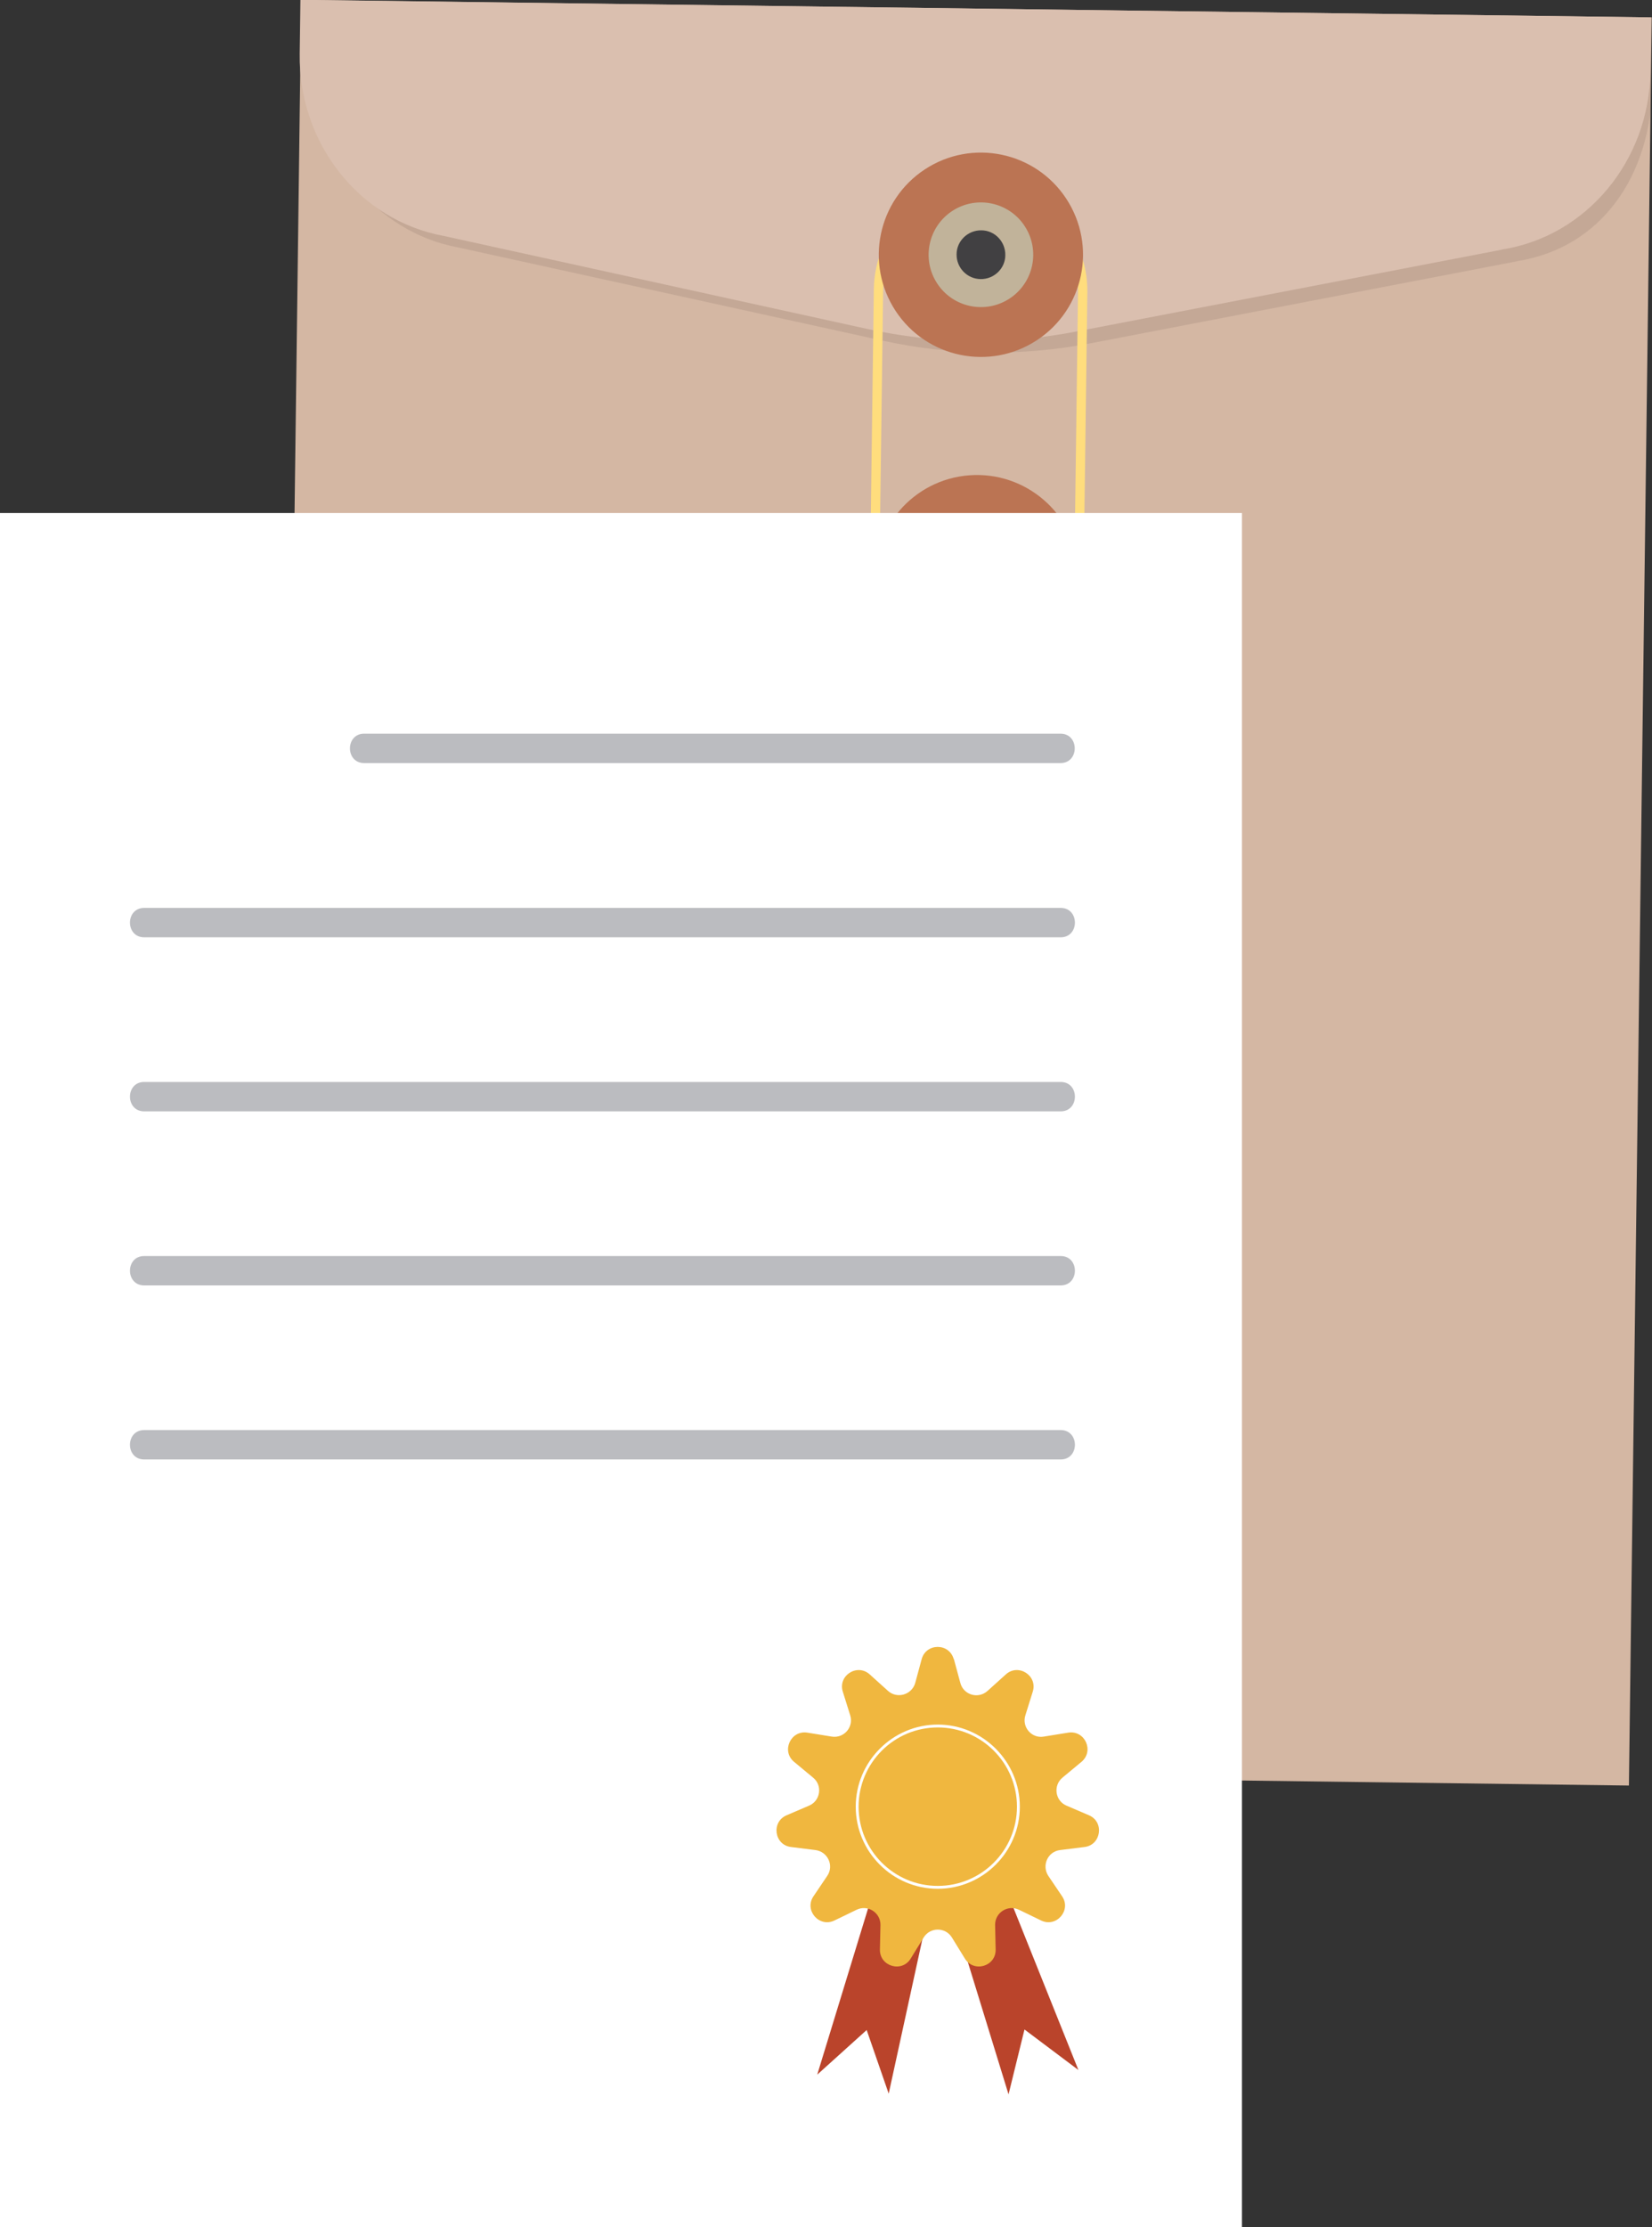 <?xml version="1.0" encoding="UTF-8"?>
<svg id="_レイヤー_2" data-name="レイヤー 2" xmlns="http://www.w3.org/2000/svg" viewBox="0 0 92.22 124.25">
  <rect x="0" y="0" width="92.22" height="124.25" fill="#333333" stroke="none"/>
  <defs>
    <style>
      .cls-1 {
        fill: #dabfaf;
      }

      .cls-2 {
        fill: #bbbcc0;
      }

      .cls-3 {
        fill: #ba442b;
      }

      .cls-4 {
        fill: #fff;
      }

      .cls-5 {
        fill: #ffdd7d;
      }

      .cls-6 {
        fill: #c1b39a;
      }

      .cls-7 {
        fill: #bb7453;
      }

      .cls-8 {
        fill: #f0b73f;
      }

      .cls-9 {
        fill: #d4b7a3;
      }

      .cls-10 {
        fill: #414042;
      }

      .cls-11 {
        fill: #232020;
        opacity: .09;
      }
    </style>
  </defs>
  <g id="_レイヤー_1-2" data-name="レイヤー 1">
    <g>
      <g>
        <rect class="cls-9" x="4.55" y="12.11" width="98.65" height="75.4" transform="translate(3.37 103.03) rotate(-89.26)"/>
        <g>
          <path class="cls-11" d="M84.67,14.58l-23.78,4.57c-3.85.74-7.81.69-11.64-.15l-23.65-5.19c-4.69-.86-8.1-5.16-8.03-10.16l.04-3.01,74.56.33.06,3.82c-.06,5-2.84,9.05-7.55,9.78Z"/>
          <path class="cls-1" d="M83.83,13.93l-23.78,4.57c-3.85.74-7.81.69-11.64-.15l-23.65-5.19c-4.69-.86-8.1-5.16-8.03-10.16l.04-3.01,75.4.98-.04,3.01c-.06,5-3.58,9.21-8.29,9.94Z"/>
        </g>
        <g>
          <path class="cls-5" d="M54.47,36.45c-3.29-.04-5.92-2.75-5.88-6.04l.19-14.28c.04-3.29,2.75-5.92,6.04-5.88s5.92,2.75,5.88,6.04l-.19,14.28c-.04,3.29-2.75,5.92-6.04,5.88ZM54.81,10.77c-3-.04-5.47,2.37-5.51,5.37l-.19,14.28c-.04,3,2.37,5.47,5.37,5.51,3,.04,5.47-2.37,5.51-5.37l.19-14.28c.04-3-2.37-5.47-5.37-5.51Z"/>
          <g>
            <circle class="cls-7" cx="54.76" cy="14.21" r="5.7" transform="translate(1.19 32.41) rotate(-33.31)"/>
            <circle class="cls-6" cx="54.76" cy="14.21" r="2.92" transform="translate(1.09 32.11) rotate(-32.99)"/>
            <path class="cls-10" d="M56.12,14.23c0,.75-.63,1.35-1.38,1.34s-1.35-.63-1.34-1.38c0-.75.63-1.35,1.38-1.34.75,0,1.35.63,1.34,1.38Z"/>
          </g>
          <g>
            <circle class="cls-7" cx="54.53" cy="32.2" r="5.7" transform="translate(-2.21 4.09) rotate(-4.21)"/>
            <circle class="cls-6" cx="54.53" cy="32.2" r="2.92"/>
            <circle class="cls-10" cx="54.53" cy="32.2" r="1.36"/>
          </g>
        </g>
      </g>
      <g>
        <rect class="cls-4" y="28.62" width="69.33" height="95.63"/>
        <g>
          <path class="cls-2" d="M20.33,42.57h38.87c1.06,0,1.06-1.64,0-1.64H20.33c-1.06,0-1.06,1.64,0,1.64h0Z"/>
          <path class="cls-2" d="M8.05,52.29h51.16c1.06,0,1.06-1.64,0-1.64H8.05c-1.06,0-1.06,1.64,0,1.64h0Z"/>
          <path class="cls-2" d="M8.05,62h51.16c1.06,0,1.06-1.64,0-1.64H8.05c-1.06,0-1.06,1.64,0,1.64h0Z"/>
          <path class="cls-2" d="M8.05,71.71h51.16c1.06,0,1.06-1.64,0-1.64H8.05c-1.06,0-1.06,1.64,0,1.64h0Z"/>
          <path class="cls-2" d="M8.05,81.42h51.16c1.06,0,1.06-1.64,0-1.64H8.05c-1.06,0-1.06,1.64,0,1.64h0Z"/>
        </g>
        <g>
          <polygon class="cls-3" points="49.22 103.98 45.62 115.74 48.38 113.25 49.61 116.8 52.68 102.73 50.19 100.56 49.22 103.98"/>
          <polygon class="cls-3" points="52.68 105.08 56.3 116.84 57.19 113.22 60.2 115.48 54.84 102.11 51.57 101.71 52.68 105.08"/>
          <g>
            <path class="cls-8" d="M53.25,92.56l.36,1.33c.18.67,1,.91,1.52.44l1.02-.92c.7-.63,1.79.07,1.5.97l-.41,1.31c-.21.66.35,1.31,1.03,1.19l1.36-.22c.93-.15,1.47,1.02.74,1.63l-1.06.88c-.53.44-.41,1.29.22,1.56l1.26.54c.87.37.68,1.66-.25,1.77l-1.36.17c-.69.08-1.04.86-.66,1.44l.77,1.14c.53.78-.32,1.76-1.17,1.35l-1.24-.6c-.62-.3-1.34.16-1.33.85l.03,1.37c.02.94-1.22,1.31-1.72.5l-.72-1.17c-.36-.59-1.22-.59-1.58,0l-.72,1.17c-.49.81-1.74.44-1.72-.5l.03-1.37c.01-.69-.71-1.15-1.33-.85l-1.24.6c-.85.41-1.7-.57-1.17-1.35l.77-1.14c.39-.57.03-1.35-.66-1.44l-1.36-.17c-.94-.11-1.12-1.4-.25-1.77l1.26-.54c.63-.27.76-1.12.22-1.56l-1.06-.88c-.73-.6-.19-1.78.74-1.63l1.36.22c.68.11,1.24-.53,1.03-1.19l-.41-1.31c-.29-.9.8-1.6,1.5-.97l1.02.92c.51.46,1.33.22,1.52-.44l.36-1.33c.25-.91,1.54-.91,1.79,0Z"/>
            <path class="cls-4" d="M52.35,105.37c-2.53,0-4.58-2.06-4.58-4.58s2.06-4.58,4.58-4.58,4.58,2.06,4.58,4.58-2.06,4.58-4.58,4.58ZM52.35,96.37c-2.44,0-4.42,1.98-4.42,4.42s1.98,4.42,4.42,4.42,4.42-1.98,4.42-4.42-1.98-4.42-4.42-4.42Z"/>
          </g>
        </g>
      </g>
    </g>
  </g>
</svg>